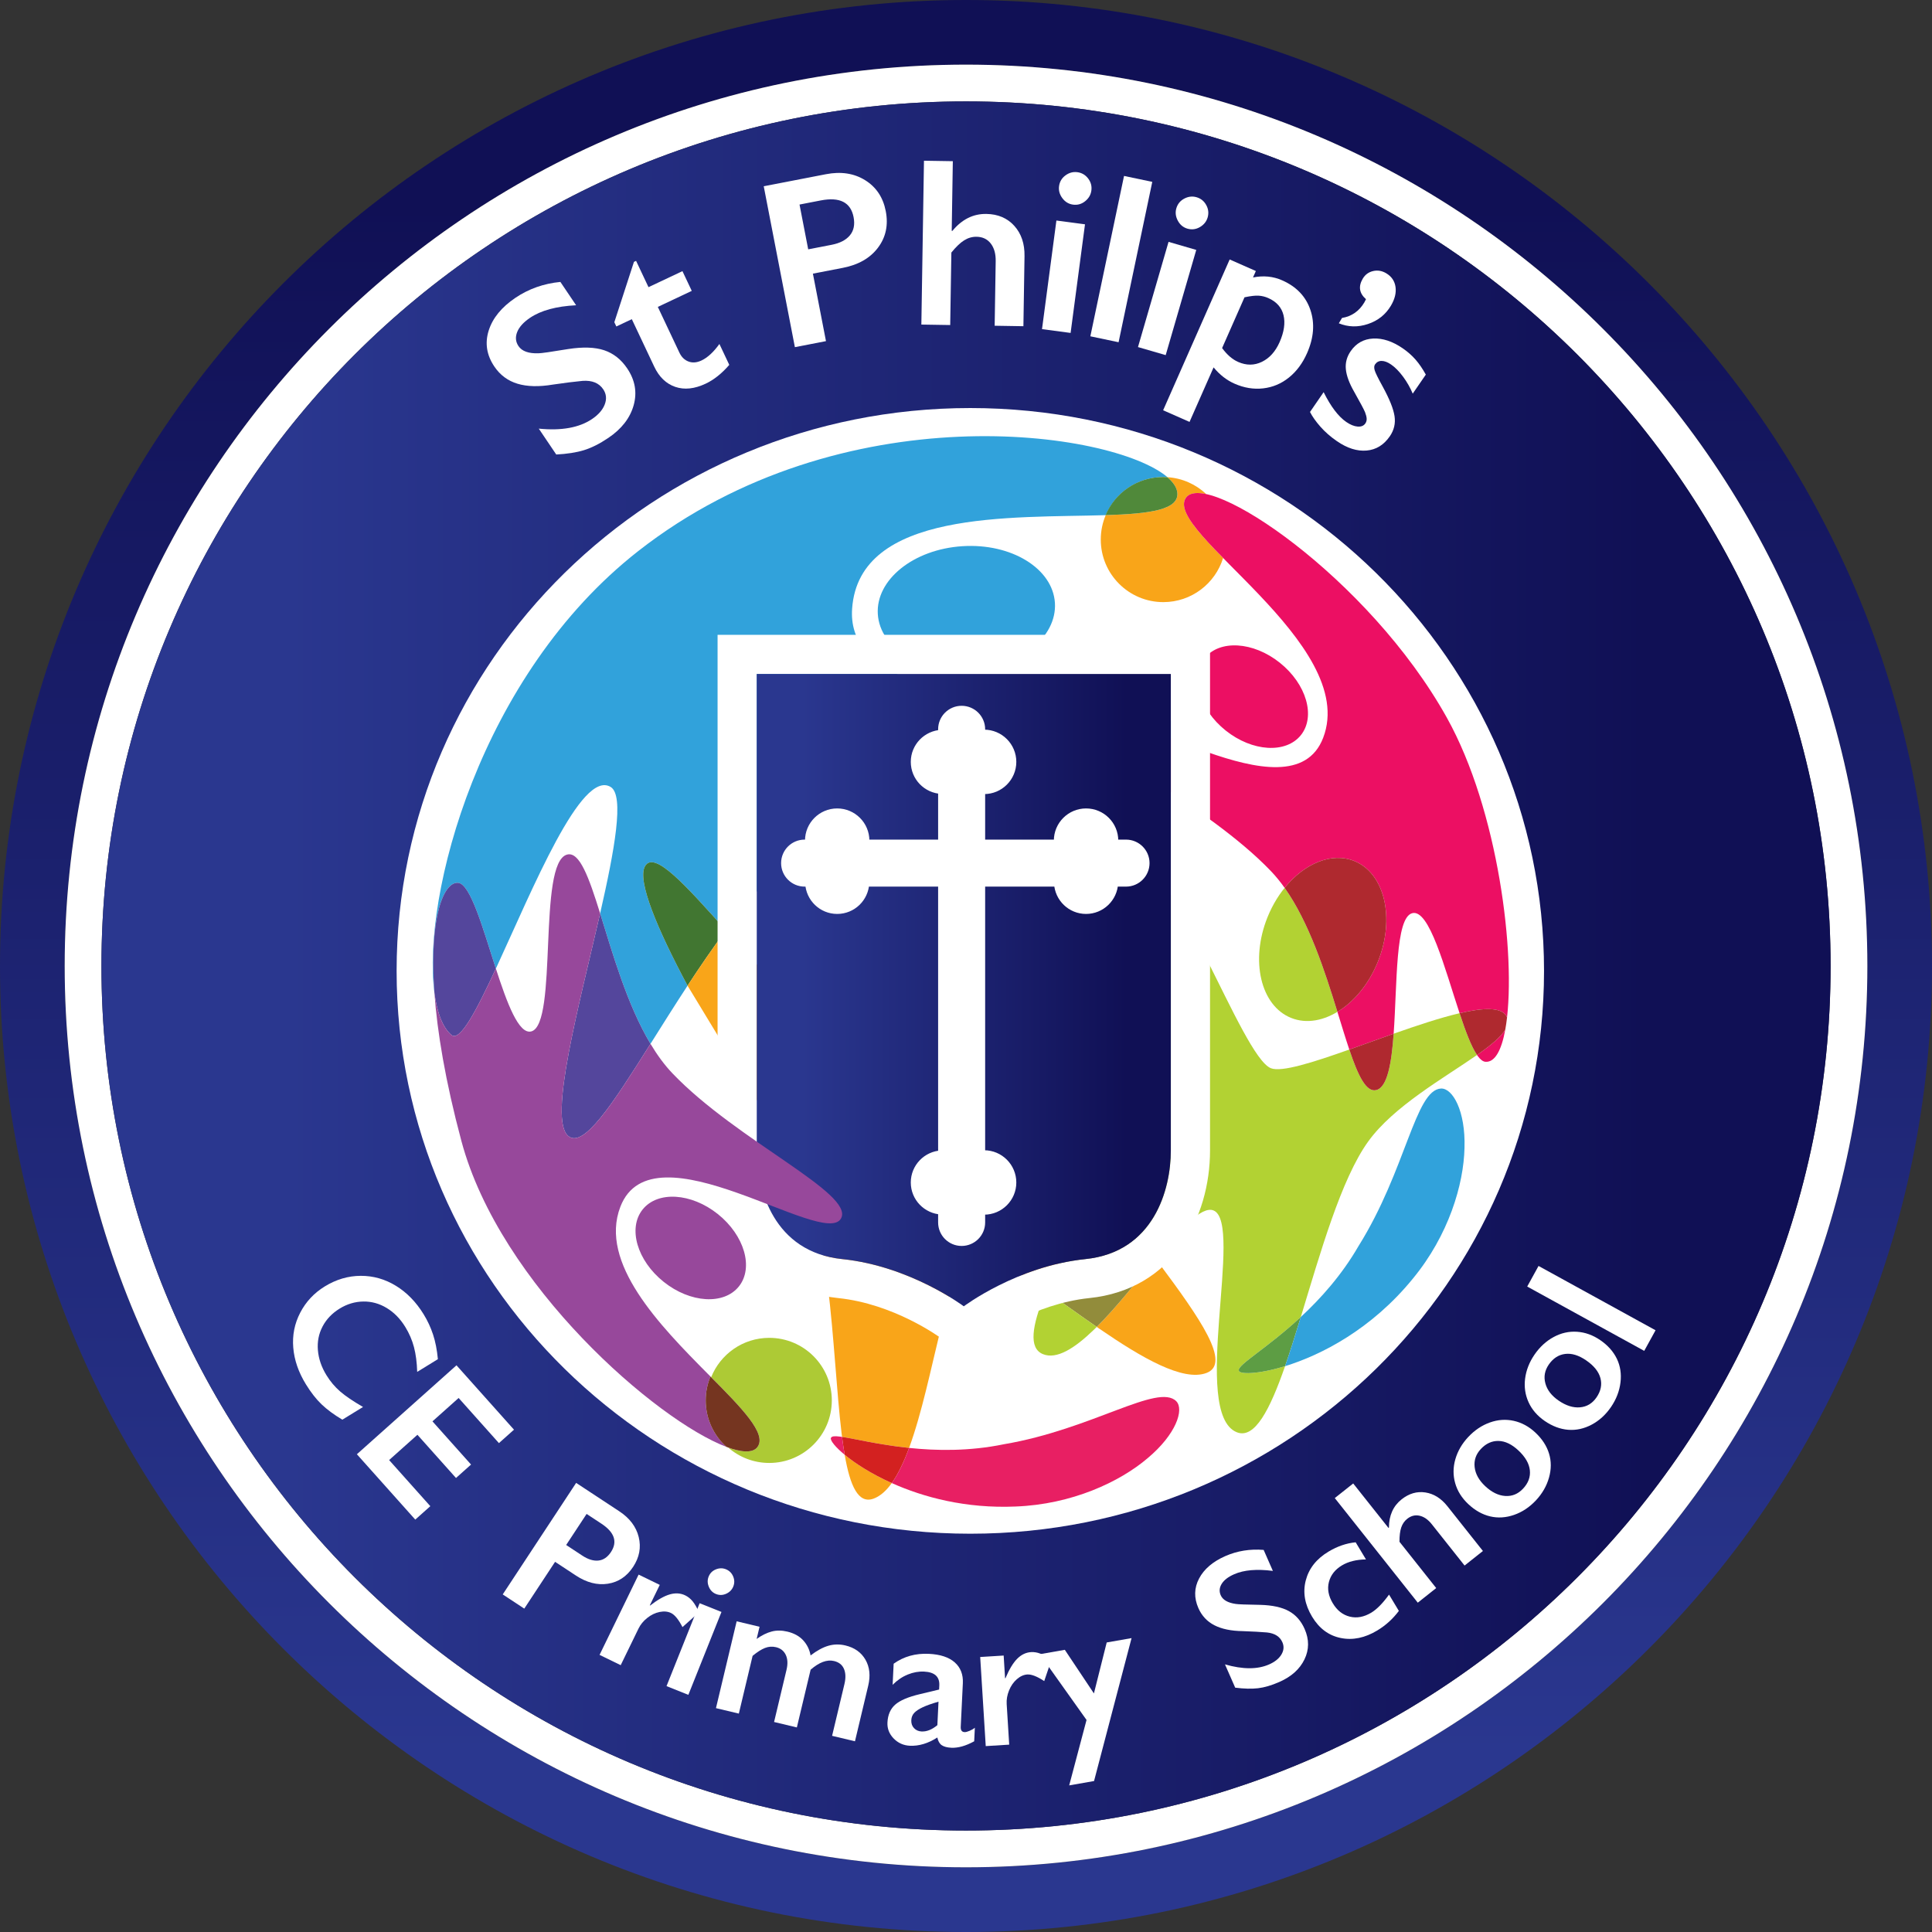 <?xml version="1.0" standalone="no"?>
<!-- Generator: Adobe Fireworks 10, Export SVG Extension by Aaron Beall (http://fireworks.abeall.com) . Version: 0.6.1  -->
<!DOCTYPE svg PUBLIC "-//W3C//DTD SVG 1.1//EN" "http://www.w3.org/Graphics/SVG/1.1/DTD/svg11.dtd">
<svg id="Untitled-Page%201" viewBox="0 0 277 277" style="background-color:#ffffff00" version="1.1"
	xmlns="http://www.w3.org/2000/svg" xmlns:xlink="http://www.w3.org/1999/xlink" xml:space="preserve"
	x="0px" y="0px" width="277px" height="277px"
>
	<rect x="0" y="0" width="277" height="277" fill="#333333" stroke="none"/>
	<defs>
		<linearGradient id="gradient1" x1="50.039%" y1="101.791%" x2="50.039%" y2="-0.477%">
			<stop stop-color="#2a378f" stop-opacity="1" offset="11%"/>
			<stop stop-color="#101055" stop-opacity="1" offset="89%"/>
		</linearGradient>
		<linearGradient id="gradient2" x1="0.043%" y1="50.038%" x2="100.043%" y2="50.038%">
			<stop stop-color="#2a378f" stop-opacity="1" offset="11%"/>
			<stop stop-color="#101055" stop-opacity="1" offset="89%"/>
		</linearGradient>
		<linearGradient id="gradient3" x1="0.181%" y1="50.104%" x2="100.181%" y2="50.104%">
			<stop stop-color="#2a378f" stop-opacity="1" offset="11%"/>
			<stop stop-color="#101055" stop-opacity="1" offset="89%"/>
		</linearGradient>
	</defs>
	<g id="Layer_1_1">
		<path d="M 62.28 142.325 C 62.28 142.326 62.281 142.328 62.281 142.329 C 62.269 142.17 62.258 142.011 62.248 141.853 C 62.258 142.009 62.269 142.166 62.28 142.325 Z" fill="#97489b"/>
		<path d="M 96.415 153.893 C 95.251 152.674 94.207 151.236 93.264 149.657 C 93.264 149.657 93.264 149.658 93.264 149.658 C 87.856 158.246 83.673 164.722 81.474 162.876 C 78.574 160.443 83.003 144.296 86.044 130.959 C 84.427 125.768 83.087 122.047 81.305 122.525 C 77.032 123.67 80.044 146.841 76.178 147.877 C 74.377 148.359 72.698 143.832 71.082 138.829 C 71.086 138.844 71.091 138.858 71.096 138.873 C 68.282 144.955 65.939 149.411 64.729 148.395 C 63.491 147.357 62.663 145.236 62.281 142.329 C 62.68 147.89 63.839 154.955 66.152 163.588 C 72.94 188.92 105.117 212.315 108.612 207.453 C 112.053 202.666 83.733 186.575 88.945 173.019 C 93.57 160.985 118.157 179.078 120.581 174.697 C 122.564 171.112 105.675 163.584 96.415 153.893 Z" fill="#97489b"/>
		<path d="M 138.499 0 C 62.13 0 0 62.131 0 138.503 C 0 214.869 62.13 277 138.499 277 C 214.869 277 277 214.869 277 138.503 C 277 62.131 214.869 0 138.499 0 ZM 138.499 267.724 C 67.246 267.724 9.275 209.753 9.275 138.503 C 9.275 67.239 67.246 9.268 138.499 9.268 C 209.761 9.268 267.732 67.239 267.732 138.503 C 267.732 209.753 209.761 267.724 138.499 267.724 Z" fill="url(#gradient1)"/>
		<path d="M 138.499 9.268 C 67.246 9.268 9.275 67.239 9.275 138.503 C 9.275 209.753 67.246 267.724 138.499 267.724 C 209.761 267.724 267.732 209.753 267.732 138.503 C 267.732 67.239 209.761 9.268 138.499 9.268 ZM 138.499 262.454 C 70.044 262.454 14.544 206.955 14.544 138.503 C 14.544 70.037 70.044 14.538 138.499 14.538 C 206.966 14.538 262.461 70.037 262.461 138.503 C 262.461 206.955 206.966 262.454 138.499 262.454 Z" fill="#ffffff"/>
		<path d="M 138.499 14.538 C 70.044 14.538 14.544 70.037 14.544 138.503 C 14.544 206.955 70.044 262.454 138.499 262.454 C 206.966 262.454 262.461 206.955 262.461 138.503 C 262.461 70.037 206.966 14.538 138.499 14.538 Z" fill="url(#gradient2)"/>
		<path d="M 60.734 188.426 C 61.303 189.351 61.755 190.323 62.09 191.34 C 62.425 192.356 62.656 193.534 62.781 194.872 L 59.815 196.695 C 59.774 195.336 59.62 194.152 59.353 193.142 C 59.087 192.132 58.669 191.163 58.099 190.237 C 57.386 189.078 56.504 188.177 55.451 187.538 C 54.398 186.898 53.277 186.587 52.088 186.605 C 50.898 186.623 49.77 186.96 48.703 187.615 C 47.613 188.285 46.795 189.143 46.246 190.187 C 45.698 191.232 45.475 192.366 45.579 193.589 C 45.681 194.812 46.091 196.008 46.809 197.175 C 47.359 198.07 48.013 198.845 48.77 199.502 C 49.525 200.157 50.62 200.898 52.049 201.724 L 49.083 203.547 C 47.88 202.828 46.889 202.096 46.111 201.352 C 45.331 200.608 44.579 199.644 43.851 198.462 C 42.795 196.742 42.192 194.994 42.046 193.218 C 41.898 191.444 42.23 189.772 43.043 188.207 C 43.855 186.64 45.028 185.386 46.561 184.443 C 48.204 183.434 49.924 182.928 51.722 182.922 C 53.519 182.916 55.202 183.393 56.769 184.355 C 58.336 185.317 59.657 186.674 60.734 188.426 Z" fill="#ffffff"/>
		<path d="M 73.691 204.98 L 71.534 206.906 L 65.756 200.435 L 62.004 203.786 L 67.536 209.98 L 65.379 211.906 L 59.848 205.711 L 55.79 209.335 L 61.696 215.948 L 59.539 217.874 L 51.169 208.502 L 65.448 195.75 L 73.691 204.98 Z" fill="#ffffff"/>
		<path d="M 88.785 216.678 C 90.281 217.663 91.212 218.895 91.576 220.377 C 91.94 221.859 91.674 223.283 90.774 224.648 C 89.865 226.029 88.656 226.836 87.147 227.068 C 85.638 227.299 84.11 226.905 82.561 225.886 L 79.585 223.926 L 75.169 230.635 L 72.078 228.6 L 82.605 212.609 L 88.785 216.678 ZM 83.497 223.042 C 84.322 223.583 85.089 223.818 85.8 223.744 C 86.51 223.671 87.108 223.263 87.596 222.523 C 88.566 221.05 88.104 219.691 86.212 218.445 L 84.105 217.059 L 81.174 221.512 L 83.497 223.042 Z" fill="#ffffff"/>
		<path d="M 98.25 228.738 C 98.653 228.934 99.004 229.218 99.307 229.588 C 99.609 229.958 99.915 230.483 100.225 231.162 L 97.851 233.284 C 97.292 232.198 96.746 231.526 96.212 231.267 C 95.744 231.039 95.197 230.989 94.571 231.116 C 93.945 231.243 93.355 231.528 92.8 231.969 C 92.244 232.41 91.827 232.918 91.548 233.493 L 88.993 238.743 L 85.962 237.268 L 91.561 225.758 L 94.593 227.233 L 93.166 230.166 L 93.215 230.19 C 94.305 229.348 95.251 228.815 96.052 228.59 C 96.851 228.365 97.584 228.415 98.25 228.738 Z" fill="#ffffff"/>
		<path d="M 103.441 231.112 L 98.693 242.998 L 95.562 241.748 L 100.31 229.862 L 103.441 231.112 ZM 104.072 224.989 C 104.555 225.183 104.902 225.522 105.111 226.009 C 105.319 226.496 105.328 226.982 105.134 227.465 C 104.948 227.931 104.611 228.277 104.123 228.5 C 103.635 228.723 103.145 228.737 102.653 228.54 C 102.178 228.35 101.837 228.004 101.629 227.503 C 101.421 227.002 101.41 226.519 101.597 226.052 C 101.793 225.56 102.138 225.213 102.632 225.012 C 103.125 224.81 103.605 224.803 104.072 224.989 Z" fill="#ffffff"/>
		<path d="M 112.888 233.933 C 113.849 234.162 114.606 234.58 115.162 235.186 C 115.716 235.793 116.068 236.513 116.217 237.347 C 117.125 236.653 117.974 236.19 118.766 235.961 C 119.558 235.732 120.371 235.717 121.207 235.916 C 122.522 236.23 123.482 236.912 124.086 237.962 C 124.69 239.012 124.822 240.254 124.481 241.684 L 122.581 249.656 L 119.301 248.874 L 121.072 241.448 C 121.277 240.587 121.254 239.863 121.004 239.277 C 120.754 238.692 120.279 238.315 119.576 238.148 C 118.572 237.909 117.454 238.323 116.223 239.391 L 114.249 247.669 L 110.983 246.891 L 112.766 239.412 C 112.97 238.559 112.933 237.844 112.658 237.266 C 112.382 236.689 111.915 236.321 111.258 236.165 C 110.725 236.037 110.2 236.074 109.682 236.275 C 109.164 236.476 108.572 236.854 107.904 237.407 L 105.931 245.686 L 102.651 244.904 L 105.619 232.453 L 108.9 233.236 L 108.483 234.982 C 109.239 234.448 109.963 234.092 110.654 233.915 C 111.344 233.736 112.089 233.743 112.888 233.933 Z" fill="#ffffff"/>
		<path d="M 133.176 237.118 C 134.818 237.197 136.056 237.608 136.889 238.347 C 137.722 239.088 138.109 240.083 138.048 241.333 L 137.745 247.588 C 137.721 248.072 137.906 248.324 138.298 248.342 C 138.463 248.35 138.696 248.29 139 248.163 C 139.303 248.036 139.559 247.887 139.769 247.714 L 139.675 249.658 C 138.463 250.321 137.368 250.63 136.393 250.582 C 135.79 250.554 135.332 250.43 135.018 250.214 C 134.703 249.998 134.495 249.631 134.392 249.114 C 133.061 249.964 131.747 250.357 130.452 250.295 C 129.53 250.25 128.754 249.901 128.123 249.249 C 127.491 248.596 127.196 247.836 127.238 246.969 C 127.291 245.865 127.662 245.01 128.35 244.403 C 129.038 243.796 130.215 243.295 131.88 242.9 L 134.642 242.238 L 134.672 241.649 C 134.732 240.399 134.005 239.738 132.49 239.664 C 131.714 239.627 130.935 239.767 130.151 240.086 C 129.367 240.404 128.643 240.895 127.98 241.559 L 128.127 238.534 C 129.577 237.497 131.26 237.026 133.176 237.118 ZM 130.657 246.627 C 130.635 247.093 130.765 247.474 131.048 247.772 C 131.33 248.069 131.691 248.228 132.129 248.249 C 132.868 248.285 133.624 247.984 134.395 247.344 L 134.558 243.976 C 133.603 244.251 132.852 244.516 132.304 244.773 C 131.757 245.03 131.35 245.299 131.085 245.578 C 130.82 245.858 130.678 246.208 130.657 246.627 Z" fill="#ffffff"/>
		<path d="M 147.823 236.872 C 148.271 236.844 148.717 236.917 149.162 237.091 C 149.608 237.265 150.132 237.571 150.737 238.009 L 149.716 241.024 C 148.695 240.356 147.888 240.04 147.295 240.077 C 146.775 240.109 146.274 240.335 145.793 240.754 C 145.311 241.173 144.937 241.711 144.671 242.368 C 144.405 243.026 144.293 243.673 144.332 244.311 L 144.694 250.138 L 141.33 250.347 L 140.535 237.572 L 143.9 237.363 L 144.102 240.618 L 144.157 240.615 C 144.691 239.346 145.252 238.416 145.838 237.827 C 146.423 237.237 147.085 236.918 147.823 236.872 Z" fill="#ffffff"/>
		<path d="M 152.668 236.542 L 156.84 242.795 L 158.674 235.488 L 162.238 234.863 L 156.859 255.355 L 153.295 255.98 L 155.782 246.598 L 149.078 237.172 L 152.668 236.542 Z" fill="#ffffff"/>
		<path d="M 175.683 223.103 C 177.389 222.354 179.22 222.059 181.176 222.218 L 182.498 225.229 C 180.201 224.93 178.35 225.09 176.946 225.707 C 176.092 226.081 175.497 226.539 175.161 227.081 C 174.825 227.622 174.78 228.169 175.022 228.721 C 175.312 229.383 176.027 229.797 177.169 229.964 C 177.493 230.021 178.665 230.065 180.684 230.096 C 182.421 230.142 183.788 230.44 184.787 230.989 C 185.786 231.538 186.542 232.394 187.052 233.557 C 187.714 235.062 187.706 236.516 187.028 237.915 C 186.35 239.315 185.15 240.393 183.426 241.15 C 182.306 241.643 181.287 241.942 180.372 242.05 C 179.456 242.157 178.364 242.131 177.096 241.969 L 175.631 238.631 C 178.187 239.365 180.294 239.368 181.951 238.64 C 182.779 238.277 183.369 237.803 183.721 237.219 C 184.074 236.636 184.12 236.047 183.859 235.453 C 183.503 234.641 182.769 234.175 181.659 234.054 C 180.745 233.976 179.585 233.912 178.177 233.862 C 176.521 233.84 175.168 233.561 174.119 233.024 C 173.07 232.488 172.304 231.666 171.818 230.562 C 171.172 229.089 171.205 227.676 171.917 226.32 C 172.629 224.966 173.884 223.893 175.683 223.103 Z" fill="#ffffff"/>
		<path d="M 190.459 222.472 C 191.735 221.704 193.038 221.255 194.368 221.126 L 195.845 223.581 C 194.462 223.603 193.312 223.889 192.396 224.441 C 191.409 225.035 190.788 225.827 190.532 226.819 C 190.276 227.81 190.464 228.83 191.095 229.879 C 191.712 230.904 192.524 231.54 193.532 231.787 C 194.539 232.034 195.566 231.842 196.615 231.21 C 197.398 230.739 198.245 229.878 199.154 228.626 L 200.561 230.963 C 199.704 232.108 198.673 233.043 197.467 233.768 C 195.691 234.839 193.942 235.198 192.222 234.846 C 190.502 234.496 189.136 233.479 188.123 231.796 C 187.072 230.051 186.768 228.32 187.211 226.603 C 187.655 224.886 188.737 223.508 190.459 222.472 Z" fill="#ffffff"/>
		<path d="M 194.015 212.691 L 199.075 219.067 L 199.139 219.016 C 199.145 217.275 199.749 215.926 200.951 214.972 C 202.018 214.126 203.155 213.796 204.363 213.98 C 205.57 214.165 206.623 214.822 207.52 215.953 L 212.613 222.373 L 209.983 224.46 L 205.291 218.545 C 204.757 217.871 204.173 217.463 203.54 217.319 C 202.906 217.174 202.313 217.321 201.762 217.758 C 201.361 218.076 201.075 218.49 200.902 219 C 200.73 219.511 200.645 220.194 200.651 221.054 L 205.915 227.688 L 203.274 229.783 L 191.375 214.786 L 194.015 212.691 Z" fill="#ffffff"/>
		<path d="M 210.512 206.025 C 211.426 205.053 212.457 204.361 213.607 203.949 C 214.757 203.538 215.902 203.46 217.041 203.714 C 218.181 203.969 219.213 204.53 220.139 205.399 C 221.105 206.305 221.757 207.307 222.092 208.405 C 222.428 209.503 222.426 210.653 222.086 211.857 C 221.746 213.06 221.12 214.148 220.208 215.121 C 219.289 216.1 218.244 216.793 217.074 217.199 C 215.904 217.604 214.761 217.675 213.644 217.41 C 212.528 217.145 211.485 216.559 210.519 215.653 C 209.58 214.771 208.952 213.769 208.635 212.645 C 208.318 211.521 208.326 210.376 208.661 209.212 C 208.996 208.047 209.613 206.986 210.512 206.025 ZM 212.939 213.075 C 213.871 213.95 214.829 214.42 215.814 214.485 C 216.799 214.55 217.65 214.201 218.369 213.434 C 219.119 212.634 219.444 211.755 219.342 210.795 C 219.241 209.836 218.694 208.89 217.701 207.958 C 216.755 207.071 215.805 206.617 214.855 206.595 C 213.904 206.573 213.057 206.959 212.313 207.752 C 211.613 208.499 211.317 209.361 211.426 210.34 C 211.535 211.32 212.039 212.231 212.939 213.075 Z" fill="#ffffff"/>
		<path d="M 220.009 194.219 C 220.764 193.119 221.679 192.278 222.753 191.697 C 223.827 191.114 224.947 190.863 226.111 190.942 C 227.276 191.021 228.382 191.418 229.429 192.136 C 230.522 192.885 231.317 193.777 231.816 194.811 C 232.314 195.845 232.487 196.983 232.334 198.223 C 232.181 199.465 231.727 200.635 230.973 201.736 C 230.214 202.843 229.286 203.686 228.192 204.265 C 227.098 204.844 225.978 205.087 224.834 204.995 C 223.69 204.903 222.571 204.482 221.478 203.733 C 220.417 203.004 219.643 202.109 219.159 201.046 C 218.675 199.983 218.51 198.85 218.663 197.649 C 218.817 196.447 219.266 195.304 220.009 194.219 ZM 223.478 200.816 C 224.533 201.54 225.552 201.86 226.535 201.775 C 227.518 201.69 228.307 201.214 228.901 200.348 C 229.521 199.443 229.708 198.525 229.461 197.591 C 229.215 196.659 228.53 195.807 227.407 195.037 C 226.338 194.304 225.331 193.999 224.388 194.122 C 223.444 194.245 222.666 194.755 222.052 195.651 C 221.473 196.495 221.311 197.393 221.568 198.344 C 221.824 199.296 222.461 200.119 223.478 200.816 Z" fill="#ffffff"/>
		<path d="M 220.588 181.505 L 237.364 190.727 L 235.741 193.68 L 218.963 184.459 L 220.588 181.505 Z" fill="#ffffff"/>
		<path d="M 108.612 207.453 C 109.97 205.564 106.382 201.915 101.861 197.357 C 101.424 198.412 101.182 199.568 101.182 200.782 C 101.182 203.428 102.329 205.805 104.151 207.447 C 106.376 208.285 107.973 208.341 108.612 207.453 Z" fill="#97489b"/>
		<path d="M 221.375 139.2 C 221.375 183.767 184.549 219.896 139.119 219.896 C 93.692 219.896 56.864 183.767 56.864 139.2 C 56.864 94.632 93.692 58.503 139.119 58.503 C 184.549 58.503 221.375 94.632 221.375 139.2 Z" fill="#ffffff"/>
		<path d="M 139.123 96.185 C 132.113 96.632 126.171 92.995 125.857 88.056 C 125.546 83.121 130.974 78.755 137.984 78.31 C 144.997 77.861 150.934 81.501 151.249 86.438 C 151.563 91.373 146.134 95.737 139.123 96.185 Z" fill="#31a2db"/>
		<path d="M 73.906 42.694 C 75.803 41.415 77.948 40.656 80.345 40.421 L 82.601 43.766 C 79.762 43.91 77.563 44.508 76.002 45.56 C 75.054 46.2 74.435 46.884 74.148 47.612 C 73.862 48.339 73.925 49.01 74.339 49.624 C 74.835 50.357 75.789 50.701 77.204 50.653 C 77.609 50.651 79.034 50.447 81.479 50.042 C 83.585 49.717 85.302 49.775 86.629 50.219 C 87.956 50.664 89.056 51.531 89.926 52.824 C 91.055 54.497 91.364 56.253 90.854 58.092 C 90.342 59.931 89.129 61.496 87.215 62.788 C 85.969 63.627 84.804 64.212 83.723 64.544 C 82.642 64.875 81.317 65.082 79.751 65.165 L 77.248 61.456 C 80.497 61.78 83.041 61.322 84.882 60.081 C 85.802 59.46 86.41 58.759 86.709 57.977 C 87.006 57.194 86.932 56.474 86.486 55.813 C 85.879 54.912 84.89 54.509 83.523 54.607 C 82.403 54.713 80.988 54.89 79.276 55.139 C 77.272 55.476 75.578 55.435 74.193 55.016 C 72.809 54.598 71.702 53.775 70.875 52.548 C 69.772 50.912 69.501 49.198 70.063 47.405 C 70.626 45.612 71.907 44.042 73.906 42.694 Z" fill="#ffffff"/>
		<path d="M 90.893 37.544 L 91.198 37.401 L 92.978 41.172 L 97.846 38.876 L 99.181 41.704 L 94.314 44.002 L 97.408 50.556 C 97.71 51.195 98.146 51.621 98.719 51.835 C 99.29 52.049 99.911 51.997 100.581 51.682 C 101.452 51.27 102.307 50.482 103.145 49.317 L 104.56 52.314 C 103.494 53.548 102.368 54.445 101.182 55.006 C 99.579 55.762 98.124 55.915 96.815 55.468 C 95.506 55.018 94.499 54.049 93.796 52.559 L 90.587 45.761 L 88.368 46.808 L 88.08 46.199 L 90.893 37.544 Z" fill="#ffffff"/>
		<path d="M 118.416 24.978 C 120.573 24.561 122.448 24.846 124.038 25.835 C 125.628 26.823 126.615 28.302 126.996 30.273 C 127.381 32.266 127.011 34.01 125.885 35.507 C 124.759 37.005 123.079 37.969 120.844 38.403 L 116.55 39.233 L 118.424 48.909 L 113.966 49.773 L 109.5 26.705 L 118.416 24.978 ZM 119.229 35.1 C 120.416 34.87 121.291 34.419 121.852 33.744 C 122.413 33.07 122.588 32.2 122.383 31.132 C 121.971 29.008 120.4 28.209 117.671 28.738 L 114.632 29.327 L 115.876 35.749 L 119.229 35.1 Z" fill="#ffffff"/>
		<path d="M 136.611 23.11 L 136.452 33.098 L 136.552 33.1 C 137.913 31.451 139.535 30.642 141.418 30.672 C 143.088 30.698 144.426 31.27 145.429 32.384 C 146.431 33.5 146.918 34.942 146.89 36.714 L 146.73 46.77 L 142.61 46.703 L 142.757 37.438 C 142.774 36.384 142.537 35.542 142.049 34.912 C 141.56 34.282 140.884 33.961 140.021 33.946 C 139.392 33.936 138.798 34.106 138.238 34.457 C 137.677 34.806 137.066 35.391 136.402 36.209 L 136.236 46.602 L 132.099 46.535 L 132.475 23.044 L 136.611 23.11 Z" fill="#ffffff"/>
		<path d="M 155.561 32.161 L 153.498 47.734 L 149.398 47.191 L 151.461 31.618 L 155.561 32.161 ZM 154.465 24.687 C 155.098 24.771 155.613 25.071 156.009 25.587 C 156.404 26.104 156.559 26.678 156.475 27.312 C 156.395 27.923 156.099 28.435 155.585 28.847 C 155.073 29.261 154.494 29.425 153.85 29.339 C 153.227 29.257 152.715 28.949 152.317 28.415 C 151.918 27.882 151.76 27.31 151.841 26.698 C 151.926 26.054 152.232 25.536 152.758 25.148 C 153.285 24.76 153.854 24.606 154.465 24.687 Z" fill="#ffffff"/>
		<path d="M 165.207 26.075 L 160.377 49.068 L 156.329 48.217 L 161.158 25.225 L 165.207 26.075 Z" fill="#ffffff"/>
		<path d="M 171.513 35.831 L 167.131 50.915 L 163.158 49.761 L 167.54 34.677 L 171.513 35.831 ZM 171.553 28.277 C 172.167 28.455 172.631 28.828 172.943 29.398 C 173.257 29.968 173.324 30.56 173.147 31.173 C 172.975 31.765 172.603 32.227 172.035 32.558 C 171.466 32.889 170.869 32.963 170.245 32.783 C 169.641 32.607 169.183 32.226 168.869 31.638 C 168.556 31.052 168.483 30.462 168.656 29.87 C 168.837 29.245 169.218 28.78 169.796 28.475 C 170.375 28.17 170.96 28.104 171.553 28.277 Z" fill="#ffffff"/>
		<path d="M 183.826 40.19 C 185.877 41.095 187.229 42.512 187.88 44.441 C 188.528 46.371 188.368 48.438 187.394 50.644 C 186.756 52.089 185.891 53.251 184.799 54.13 C 183.707 55.009 182.476 55.526 181.109 55.682 C 179.739 55.839 178.369 55.614 176.995 55.007 C 175.875 54.513 174.877 53.736 173.998 52.674 L 170.549 60.491 L 166.764 58.821 L 176.303 37.201 L 180.058 38.858 L 179.65 39.781 C 181.142 39.483 182.534 39.619 183.826 40.19 ZM 175.22 49.904 C 175.924 50.864 176.686 51.525 177.507 51.888 C 178.696 52.413 179.839 52.407 180.933 51.873 C 182.026 51.339 182.869 50.399 183.463 49.055 C 184.109 47.588 184.296 46.298 184.022 45.184 C 183.747 44.071 183.019 43.253 181.839 42.734 C 181.399 42.538 180.941 42.425 180.464 42.393 C 179.988 42.36 179.31 42.438 178.43 42.626 L 175.22 49.904 Z" fill="#ffffff"/>
		<path d="M 198.743 39.177 C 199.513 39.636 199.96 40.289 200.082 41.138 C 200.204 41.986 199.983 42.882 199.423 43.827 C 198.667 45.099 197.568 45.977 196.127 46.456 C 194.688 46.939 193.296 46.903 191.954 46.354 L 192.41 45.588 C 193.798 45.356 194.865 44.615 195.609 43.362 L 195.848 42.896 C 194.879 42.046 194.726 41.063 195.391 39.944 C 195.728 39.376 196.22 39.015 196.864 38.864 C 197.509 38.712 198.135 38.817 198.743 39.177 Z" fill="#ffffff"/>
		<path d="M 201.119 49.943 C 201.83 50.432 202.445 50.975 202.962 51.567 C 203.478 52.161 203.967 52.875 204.427 53.709 L 202.55 56.438 C 202.19 55.579 201.728 54.767 201.163 54.005 C 200.599 53.242 200.025 52.66 199.443 52.26 C 198.954 51.924 198.506 51.753 198.102 51.747 C 197.698 51.741 197.379 51.909 197.143 52.25 C 197.01 52.444 196.993 52.718 197.09 53.071 C 197.188 53.423 197.575 54.215 198.254 55.444 C 199.218 57.208 199.78 58.613 199.94 59.655 C 200.1 60.698 199.876 61.662 199.266 62.549 C 198.409 63.796 197.299 64.479 195.938 64.597 C 194.578 64.717 193.158 64.267 191.68 63.251 C 190.756 62.615 189.965 61.921 189.305 61.169 C 188.645 60.417 188.152 59.715 187.822 59.067 L 189.776 56.226 C 190.804 58.293 191.886 59.718 193.021 60.499 C 193.603 60.899 194.146 61.12 194.649 61.16 C 195.153 61.2 195.521 61.05 195.757 60.708 C 195.897 60.504 195.959 60.274 195.945 60.019 C 195.93 59.763 195.852 59.46 195.715 59.107 C 195.576 58.753 195.058 57.777 194.157 56.178 C 193.457 54.961 193.058 53.887 192.963 52.957 C 192.867 52.028 193.096 51.161 193.648 50.357 C 194.436 49.212 195.514 48.606 196.88 48.538 C 198.247 48.471 199.659 48.939 201.119 49.943 Z" fill="#ffffff"/>
		<path d="M 102.919 174.066 C 99.107 171.022 94.279 170.726 92.135 173.412 C 89.993 176.096 91.344 180.741 95.155 183.784 C 98.967 186.832 103.794 187.124 105.939 184.44 C 108.082 181.757 106.73 177.112 102.919 174.066 Z" fill="#97489b"/>
		<path d="M 171.656 105.877 C 171.159 98.685 120.885 105.797 122.172 87.276 C 123.157 73.089 145.091 74.273 158.532 73.86 C 159.895 70.647 163.08 68.393 166.791 68.393 C 166.992 68.393 167.19 68.402 167.388 68.415 C 159.492 61.711 120.733 56.121 91.488 79.025 C 68.796 96.796 60.465 128.48 62.28 142.325 C 61.503 131.508 63.603 126.397 65.682 126.574 C 67.461 126.725 69.237 133.123 71.096 138.873 C 76.383 127.439 83.334 110.255 87.554 112.831 C 89.55 114.049 88.121 121.849 86.044 130.959 C 87.808 136.622 89.902 144.035 93.264 149.658 C 94.927 147.018 96.705 144.179 98.578 141.321 C 94.322 133.354 91.287 126.258 92.484 124.184 C 93.82 121.869 98.383 127.023 104.073 133.379 C 104.073 133.38 104.072 133.38 104.072 133.381 C 108.181 127.84 112.59 122.913 117.118 120.099 C 138.821 106.612 172.063 111.763 171.656 105.877 Z" fill="#31a2db"/>
		<path d="M 92.484 124.184 C 91.287 126.258 94.322 133.354 98.578 141.321 C 100.333 138.641 102.171 135.945 104.073 133.379 C 98.383 127.023 93.82 121.869 92.484 124.184 Z" fill="#417631"/>
		<path d="M 64.729 148.395 C 65.939 149.411 68.282 144.955 71.096 138.873 C 69.237 133.123 67.461 126.725 65.682 126.574 C 63.603 126.397 61.503 131.508 62.28 142.325 C 62.662 145.234 63.491 147.356 64.729 148.395 Z" fill="#54469c"/>
		<path d="M 81.474 162.876 C 83.673 164.722 87.856 158.246 93.264 149.658 C 89.902 144.035 87.808 136.622 86.044 130.959 C 83.003 144.296 78.574 160.443 81.474 162.876 Z" fill="#54469c"/>
		<path d="M 62.28 142.325 C 62.28 142.326 62.281 142.328 62.281 142.329 C 62.269 142.17 62.258 142.011 62.248 141.853 C 62.258 142.009 62.269 142.166 62.28 142.325 Z" fill="#97489b"/>
		<path d="M 166.791 68.393 C 166.787 68.393 166.783 68.393 166.779 68.393 C 166.82 68.393 166.859 68.395 166.9 68.395 C 166.863 68.395 166.827 68.393 166.791 68.393 Z" fill="#f9a519"/>
		<path d="M 167.093 68.4 C 167.184 68.403 167.274 68.41 167.364 68.416 C 167.363 68.415 167.363 68.415 167.362 68.415 C 167.273 68.409 167.183 68.404 167.093 68.4 Z" fill="#f9a519"/>
		<path d="M 166.791 86.329 C 170.824 86.329 174.234 83.667 175.362 80.004 C 171.551 76.123 168.828 73.038 170.04 71.353 C 170.519 70.686 171.537 70.54 172.949 70.844 C 171.472 69.449 169.521 68.552 167.364 68.416 C 168.159 69.092 168.642 69.779 168.769 70.449 C 169.274 73.115 164.843 73.665 158.532 73.859 C 158.075 74.935 157.823 76.118 157.823 77.361 C 157.823 82.314 161.838 86.329 166.791 86.329 Z" fill="#f9a519"/>
		<path d="M 175.733 104.74 C 179.544 107.784 184.373 108.08 186.518 105.395 C 188.659 102.71 187.308 98.066 183.497 95.022 C 179.685 91.975 174.857 91.683 172.713 94.367 C 170.569 97.05 171.921 101.694 175.733 104.74 Z" fill="#ec0f63"/>
		<path d="M 127.859 212.634 C 124.898 211.305 122.601 209.81 121.106 208.578 C 121.88 213.058 123.062 215.691 125.274 214.856 C 126.093 214.547 126.841 213.929 127.529 213.07 L 127.859 212.634 Z" fill="#f9a519"/>
		<path d="M 157.656 169.431 L 157.656 169.431 C 157.656 169.431 157.656 169.431 157.657 169.432 C 157.656 169.431 157.656 169.431 157.656 169.431 Z" fill="#f9a519"/>
		<path d="M 120.728 206.014 C 122.602 206.293 126.027 207.145 130.34 207.596 C 133.976 197.725 135.703 181.432 139.386 180.042 C 141.252 179.337 145.268 181.835 149.98 185.122 C 149.978 185.121 149.976 185.12 149.974 185.118 C 151.821 180.66 154.82 175.066 157.656 169.431 C 153.52 163.368 150.078 157.275 149.473 152.275 C 148.055 140.561 142.542 108.765 137.677 107.125 C 131.722 105.113 139.669 145.932 128.151 150.28 C 121.529 152.779 111.77 141.978 104.073 133.379 C 102.171 135.945 100.333 138.641 98.578 141.321 L 113.466 165.867 C 119.229 174.266 119.24 193.682 120.656 205.439 L 120.728 206.014 Z" fill="#f9a519"/>
		<path d="M 157.706 190.563 C 163.702 194.672 169.611 198.12 172.984 196.846 C 176.574 195.491 172.089 189.067 166.098 181.021 L 165.687 180.47 C 162.99 183.718 160.037 187.464 157.245 190.246 L 157.706 190.563 Z" fill="#f9a519"/>
		<path d="M 149.974 185.118 C 152.288 186.732 154.769 188.536 157.245 190.246 C 160.037 187.464 162.99 183.718 165.687 180.47 C 163.087 176.984 160.236 173.213 157.656 169.431 C 154.82 175.066 151.821 180.66 149.974 185.118 Z" fill="#928c3b"/>
		<path d="M 157.245 190.246 C 154.769 188.536 152.288 186.732 149.974 185.118 L 149.772 185.614 C 147.979 190.071 147.435 193.304 149.537 194.151 C 151.508 194.945 154.061 193.324 156.794 190.688 L 157.245 190.246 Z" fill="#b2d233"/>
		<path d="M 209.266 145.269 C 206.502 145.916 203.181 147.021 199.814 148.208 C 199.51 152.422 198.927 155.858 197.347 156.281 C 195.884 156.673 194.719 154.236 193.454 150.479 C 188.218 152.333 183.729 153.766 182.204 153.151 C 177.984 151.451 168.278 122.71 163.017 124.357 C 158.722 125.702 166.323 140.825 164.853 151.065 C 164.14 156.031 161.013 162.759 157.656 169.431 C 160.236 173.213 163.087 176.984 165.687 180.47 C 169.198 176.241 172.273 172.858 173.986 173.548 C 178.384 175.32 170.639 202.653 177.322 205.346 C 179.884 206.378 182.071 202.131 184.246 195.873 C 180.307 197.083 177.59 197.065 177.617 196.483 C 177.405 195.687 181.68 193.304 186.505 188.822 C 189.297 179.656 192.269 169.078 196.154 163.677 C 199.8 158.608 207.06 154.548 211.768 151.258 C 210.94 150.043 210.109 147.817 209.266 145.269 Z" fill="#b2d233"/>
		<path d="M 193.569 150.817 C 193.531 150.707 193.493 150.592 193.455 150.479 C 193.455 150.479 193.454 150.479 193.454 150.479 C 193.493 150.593 193.531 150.706 193.569 150.817 Z" fill="#ec0f63"/>
		<path d="M 199.766 148.835 C 199.752 149 199.739 149.164 199.725 149.326 C 199.739 149.164 199.752 149 199.766 148.835 Z" fill="#ec0f63"/>
		<path d="M 215.992 145.702 C 216.023 145.758 216.049 145.815 216.073 145.872 C 216.037 146.182 215.999 146.482 215.956 146.774 C 217.382 136.965 214.837 116.16 207.442 102.898 C 196.198 82.734 172.99 67.249 170.04 71.353 C 166.598 76.14 194.919 92.231 189.707 105.787 C 185.082 117.822 160.495 99.729 158.071 104.109 C 156.087 107.694 172.976 115.222 182.236 124.913 C 182.928 125.637 183.576 126.438 184.187 127.3 C 184.186 127.299 184.184 127.296 184.183 127.294 C 187.005 123.801 190.92 122.138 194.172 123.448 C 198.543 125.21 200.056 131.672 197.554 137.882 C 196.251 141.115 194.116 143.641 191.752 145.074 C 192.359 147.039 192.916 148.877 193.455 150.479 C 195.504 149.754 197.668 148.964 199.814 148.208 C 200.332 141.026 200.037 131.582 202.473 130.929 C 204.912 130.276 207.128 138.807 209.266 145.269 C 212.695 144.467 215.264 144.371 215.992 145.702 Z" fill="#ec0f63"/>
		<path d="M 199.814 148.208 L 199.814 148.208 C 199.813 148.222 199.812 148.236 199.811 148.25 C 199.812 148.236 199.813 148.222 199.814 148.208 Z" fill="#ec0f63"/>
		<path d="M 199.775 148.718 C 199.772 148.757 199.769 148.796 199.766 148.835 C 199.769 148.796 199.772 148.757 199.775 148.718 Z" fill="#ec0f63"/>
		<path d="M 211.88 151.418 C 212.244 151.91 212.607 152.202 212.97 152.233 C 214.317 152.347 215.276 150.599 215.817 147.628 C 215.156 148.723 213.671 149.927 211.768 151.258 L 211.88 151.418 Z" fill="#ec0f63"/>
		<path d="M 199.811 148.25 C 199.799 148.407 199.787 148.563 199.775 148.718 C 199.787 148.563 199.799 148.407 199.811 148.25 Z" fill="#ec0f63"/>
		<path d="M 102.882 91.017 L 102.882 164.956 C 102.882 174.601 108.231 184.879 120.17 186.11 C 128.124 186.927 134.617 191.647 134.811 191.786 L 138.182 194.332 L 141.568 191.776 C 141.633 191.731 148.179 186.935 156.194 186.11 C 168.14 184.879 173.488 174.601 173.488 164.956 L 173.488 91.017 L 102.882 91.017 ZM 167.868 164.956 C 167.868 170.577 165.418 179.513 155.619 180.522 C 145.821 181.531 138.182 187.292 138.182 187.292 C 138.182 187.292 130.545 181.531 120.748 180.522 C 110.951 179.513 108.501 170.577 108.501 164.956 C 108.501 159.337 108.501 96.635 108.501 96.635 L 137.896 96.635 L 138.471 96.635 L 167.868 96.635 C 167.868 96.635 167.868 159.337 167.868 164.956 Z" fill="#ffffff"/>
		<path d="M 167.868 164.956 C 167.868 170.577 165.418 179.513 155.619 180.522 C 145.821 181.531 138.182 187.292 138.182 187.292 C 138.182 187.292 130.545 181.531 120.748 180.522 C 110.951 179.513 108.501 170.577 108.501 164.956 C 108.501 159.337 108.501 96.635 108.501 96.635 L 137.896 96.635 L 138.471 96.635 L 167.868 96.635 C 167.868 96.635 167.868 159.337 167.868 164.956 Z" fill="url(#gradient3)"/>
		<path d="M 161.441 126.618 L 159.812 126.618 C 159.707 128.798 157.913 130.535 155.714 130.535 C 153.506 130.535 151.725 128.798 151.617 126.618 L 140.746 126.618 L 140.746 165.454 C 140.863 165.445 140.976 165.417 141.096 165.417 C 143.369 165.417 145.214 167.266 145.214 169.54 C 145.214 171.813 143.369 173.654 141.096 173.654 C 140.976 173.654 140.863 173.63 140.746 173.619 L 140.746 175.267 C 140.746 176.851 139.459 178.137 137.874 178.137 C 136.288 178.137 135.003 176.851 135.003 175.267 L 135.003 173.637 C 132.825 173.527 131.084 171.744 131.084 169.54 C 131.084 167.333 132.825 165.544 135.003 165.44 L 135.003 126.618 L 124.13 126.618 C 124.025 128.798 122.241 130.535 120.031 130.535 C 117.828 130.535 116.044 128.798 115.937 126.618 L 115.364 126.618 C 113.776 126.618 112.491 125.332 112.491 123.749 C 112.491 122.162 113.776 120.879 115.364 120.879 L 115.952 120.879 C 115.94 120.759 115.917 120.645 115.917 120.525 C 115.917 118.255 117.758 116.409 120.031 116.409 C 122.305 116.409 124.149 118.255 124.149 120.525 C 124.149 120.645 124.128 120.759 124.117 120.879 L 135.003 120.879 L 135.003 113.329 C 132.825 113.227 131.084 111.443 131.084 109.234 C 131.084 107.03 132.825 105.244 135.003 105.137 L 135.003 104.561 C 135.003 102.978 136.288 101.693 137.874 101.693 C 139.459 101.693 140.746 102.978 140.746 104.561 L 140.746 105.155 C 140.863 105.139 140.976 105.115 141.096 105.115 C 143.369 105.115 145.214 106.961 145.214 109.234 C 145.214 111.506 143.369 113.352 141.096 113.352 C 140.976 113.352 140.863 113.326 140.746 113.317 L 140.746 120.879 L 151.633 120.879 C 151.622 120.759 151.595 120.645 151.595 120.525 C 151.595 118.255 153.441 116.409 155.714 116.409 C 157.991 116.409 159.832 118.255 159.832 120.525 C 159.832 120.645 159.807 120.759 159.794 120.879 L 161.441 120.879 C 163.026 120.879 164.315 122.162 164.315 123.749 C 164.315 125.332 163.026 126.618 161.441 126.618 Z" stroke="#ffffff" stroke-width="1" fill="#ffffff"/>
		<path d="M 168.769 70.449 C 168.642 69.778 168.159 69.091 167.362 68.415 C 167.164 68.402 166.965 68.393 166.764 68.393 C 163.054 68.393 159.869 70.647 158.506 73.86 C 164.83 73.666 169.274 73.118 168.769 70.449 Z" fill="#50893a"/>
		<path d="M 177.617 196.483 C 177.59 197.065 180.307 197.083 184.246 195.873 C 184.995 193.717 185.744 191.322 186.505 188.822 C 181.68 193.304 177.405 195.687 177.617 196.483 Z" fill="#5d9d44"/>
		<path d="M 206.603 156.067 C 202.884 156.267 201.601 167.743 194.78 178.65 C 192.363 182.835 189.338 186.192 186.502 188.825 C 186.503 188.824 186.504 188.823 186.505 188.822 C 185.744 191.322 184.995 193.717 184.246 195.873 C 189.399 194.29 196.643 190.603 202.572 183.319 C 207.709 177.085 209.86 169.811 209.972 164.576 C 210.138 159.268 208.266 156 206.603 156.067 Z" fill="#31a2db"/>
		<path d="M 130.34 207.596 C 126.027 207.145 122.602 206.293 120.728 206.014 C 120.843 206.921 120.968 207.779 121.106 208.578 C 122.601 209.81 124.898 211.305 127.859 212.634 C 128.786 211.338 129.602 209.599 130.34 207.596 Z" fill="#d32120"/>
		<path d="M 168.652 200.905 C 166.031 198.257 156.601 204.923 143.919 207.071 C 138.985 208.086 134.285 208.009 130.331 207.595 C 130.334 207.595 130.337 207.596 130.34 207.596 C 129.602 209.599 128.786 211.338 127.859 212.634 C 132.39 214.667 138.473 216.306 145.606 215.997 C 153.677 215.694 160.543 212.47 164.53 209.076 C 168.608 205.673 169.806 202.102 168.652 200.905 Z" fill="#e81f63"/>
		<path d="M 121.106 208.578 C 120.968 207.779 120.843 206.921 120.728 206.014 L 120.425 205.972 C 119.737 205.887 119.31 205.905 119.188 206.09 C 118.918 206.309 119.444 207.121 120.656 208.193 L 121.106 208.578 Z" fill="#e81f63"/>
		<path d="M 191.752 145.074 C 189.941 139.208 187.692 132.245 184.183 127.294 C 184.342 127.097 184.506 126.907 184.672 126.721 C 183.493 128.037 182.474 129.654 181.728 131.505 C 179.225 137.717 180.738 144.18 185.109 145.942 C 187.345 146.843 189.895 146.335 192.188 144.795 C 192.044 144.892 191.898 144.985 191.752 145.074 Z" fill="#b2d233"/>
		<path d="M 197.554 137.882 C 200.056 131.672 198.543 125.21 194.172 123.448 C 190.92 122.138 187.005 123.801 184.183 127.294 C 187.692 132.245 189.941 139.208 191.752 145.074 C 194.116 143.641 196.251 141.115 197.554 137.882 Z" fill="#af292f"/>
		<path d="M 197.347 156.281 C 198.927 155.858 199.51 152.422 199.814 148.208 C 197.668 148.964 195.504 149.754 193.454 150.479 C 194.719 154.236 195.884 156.673 197.347 156.281 Z" fill="#af292f"/>
		<path d="M 215.817 147.628 C 215.916 147.083 216.002 146.496 216.073 145.872 C 216.049 145.815 216.023 145.758 215.992 145.702 C 215.264 144.371 212.695 144.467 209.266 145.269 C 210.109 147.817 210.94 150.043 211.768 151.258 C 213.671 149.927 215.156 148.723 215.817 147.628 Z" fill="#af292f"/>
		<path d="M 110.293 191.814 C 106.514 191.814 103.283 194.152 101.963 197.459 C 106.436 201.97 109.96 205.578 108.612 207.453 C 107.997 208.308 106.494 208.288 104.398 207.538 C 105.975 208.914 108.035 209.75 110.293 209.75 C 115.246 209.75 119.261 205.735 119.261 200.782 C 119.261 195.828 115.246 191.814 110.293 191.814 Z" fill="#adca35"/>
		<path d="M 101.476 196.969 C 94.593 190.027 85.847 181.075 88.945 173.019 C 93.57 160.985 118.157 179.078 120.581 174.697 C 122.564 171.112 105.675 163.584 96.415 153.893 C 95.251 152.674 94.207 151.236 93.264 149.657 C 93.264 149.657 93.264 149.658 93.264 149.658 C 87.856 158.246 83.673 164.722 81.474 162.876 C 78.574 160.443 83.003 144.296 86.044 130.959 C 84.427 125.768 83.087 122.047 81.305 122.525 C 77.032 123.67 80.044 146.841 76.178 147.877 C 74.377 148.359 72.698 143.832 71.082 138.829 C 71.086 138.844 71.091 138.858 71.096 138.873 C 68.282 144.955 65.939 149.411 64.729 148.395 C 63.491 147.357 62.663 145.236 62.281 142.329 C 62.68 147.89 63.839 154.955 66.152 163.588 C 71.699 184.291 94.203 203.698 104.151 207.447 C 102.329 205.805 101.182 203.428 101.182 200.782 C 101.182 199.568 101.424 198.412 101.861 197.357 L 101.476 196.969 Z" fill="#97489b"/>
		<path d="M 108.612 207.453 C 109.97 205.564 106.382 201.915 101.861 197.357 C 101.424 198.412 101.182 199.568 101.182 200.782 C 101.182 203.428 102.329 205.805 104.151 207.447 C 106.376 208.285 107.973 208.341 108.612 207.453 Z" fill="#753520"/>
	</g>
</svg>